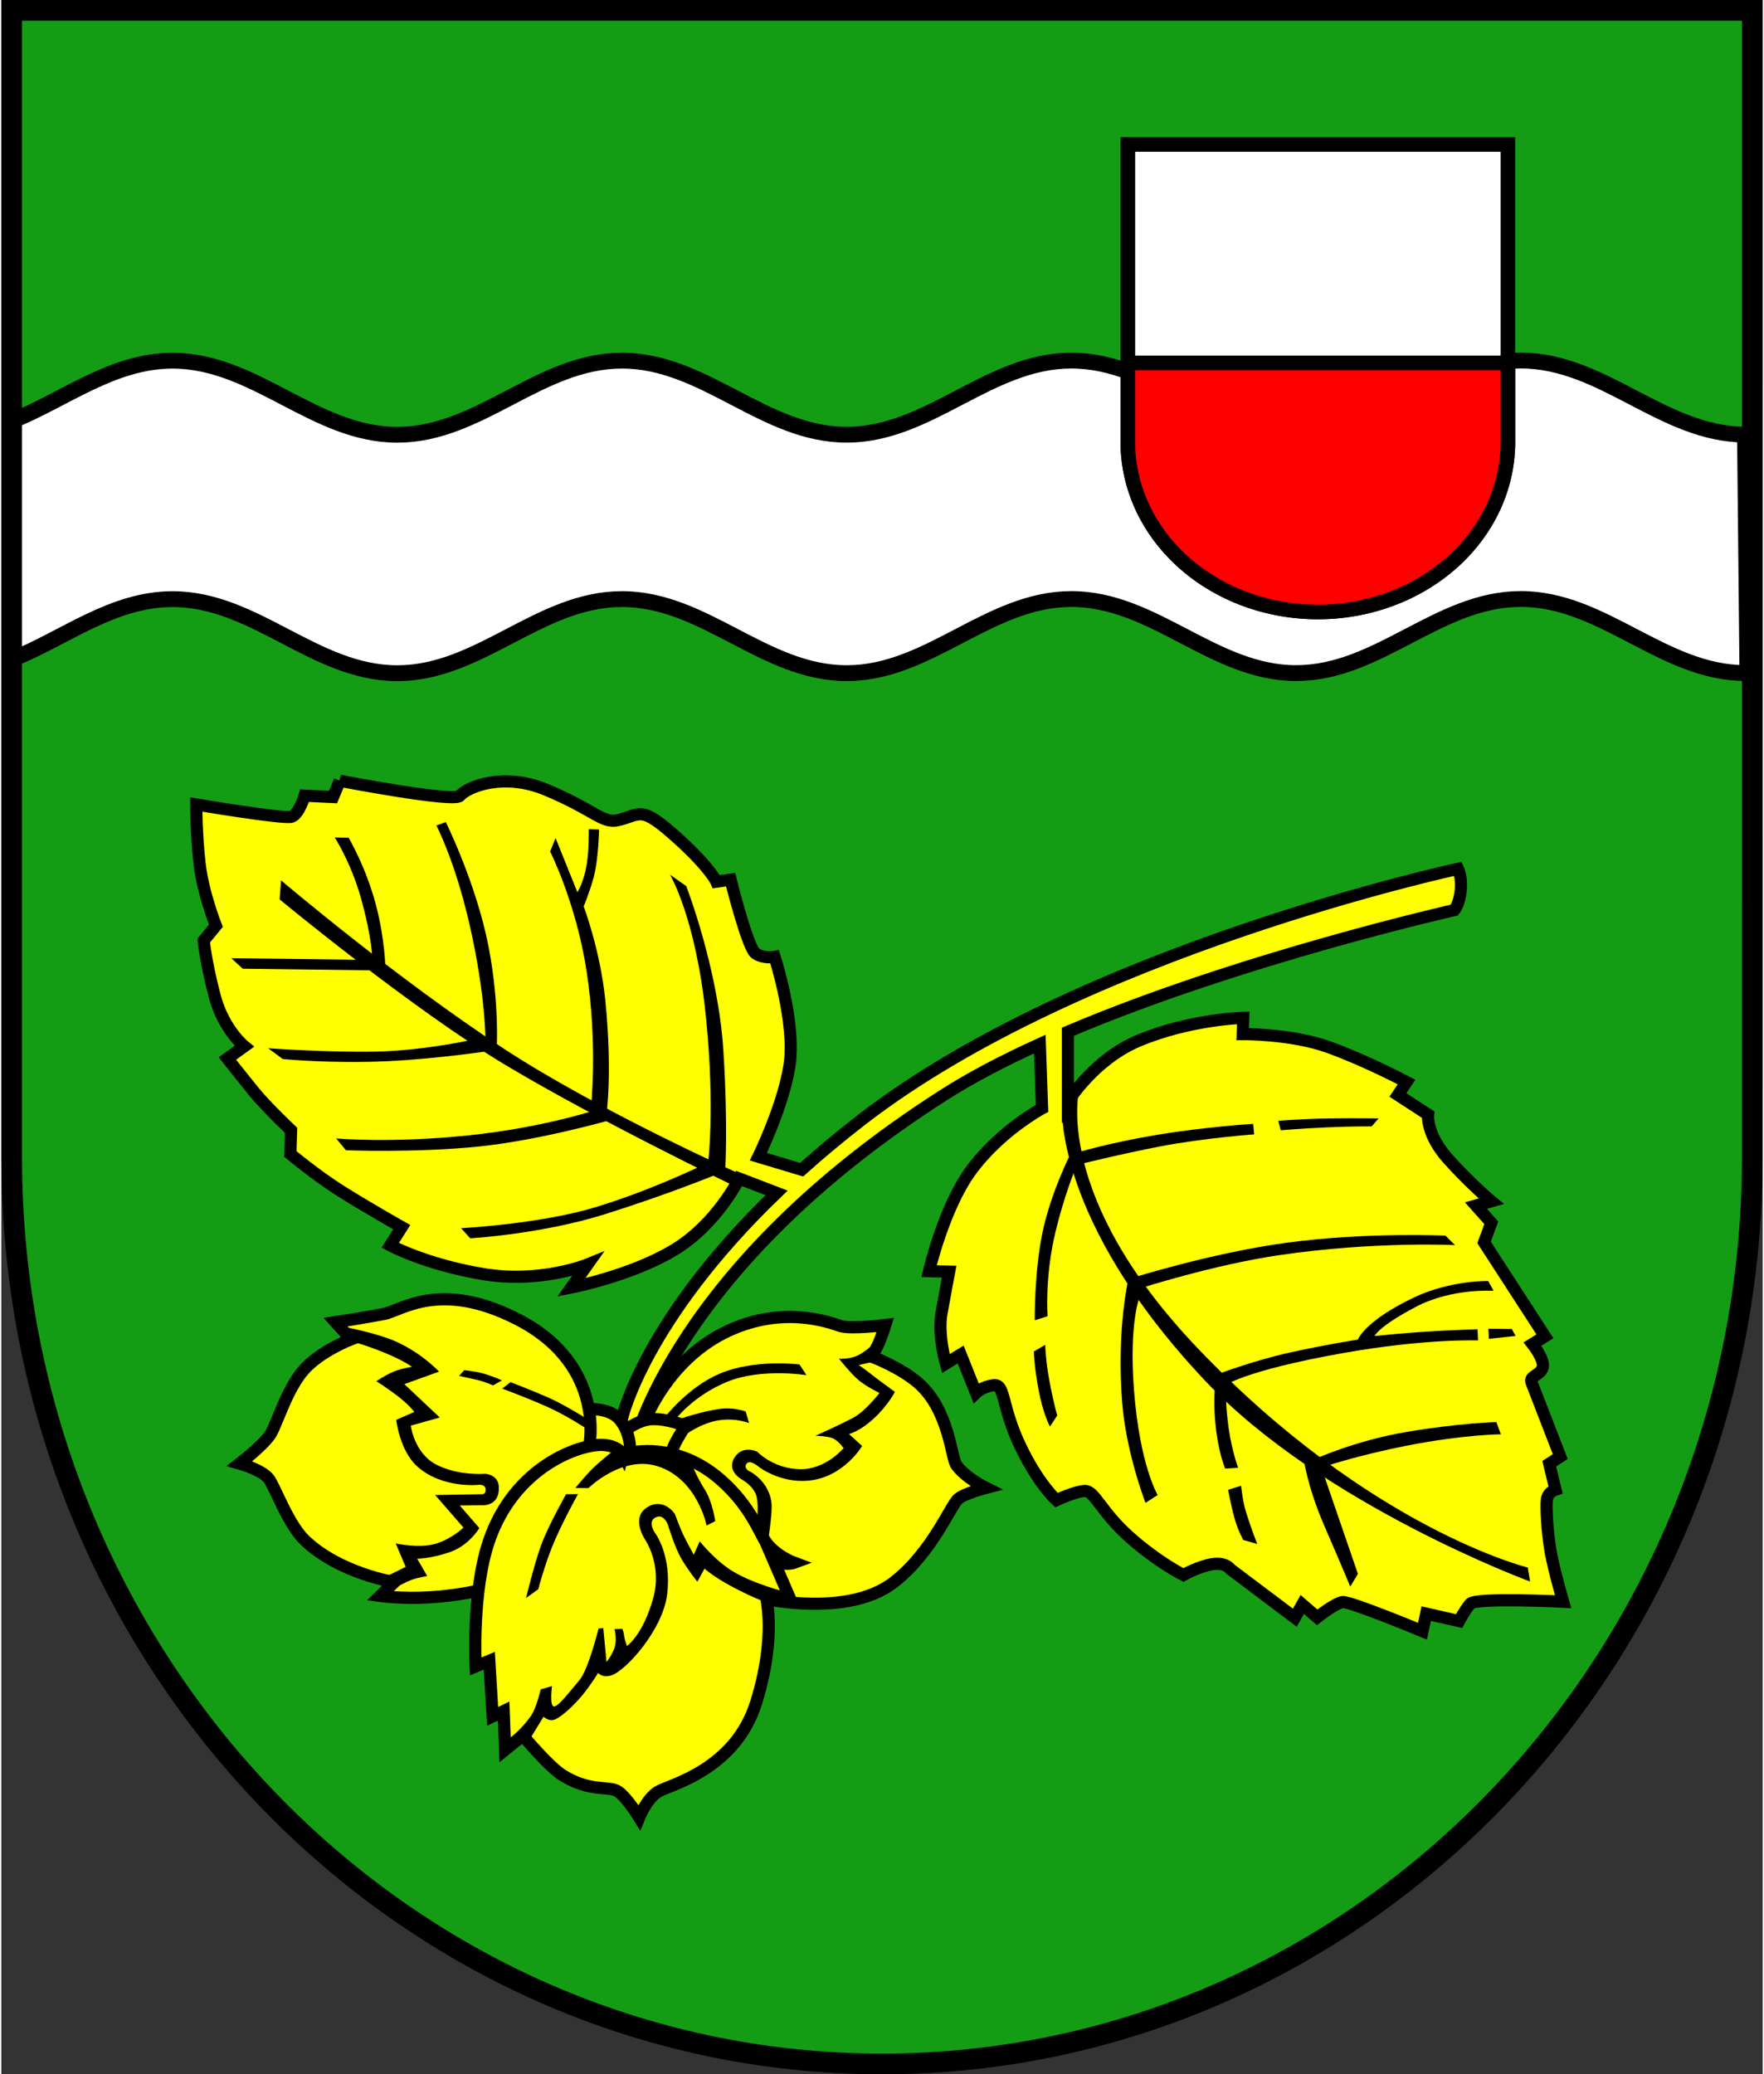<?xml version="1.0" encoding="UTF-8" standalone="no"?><!-- Created with Inkscape (http://www.inkscape.org/) --><svg xmlns="http://www.w3.org/2000/svg" xmlns:inkscape="http://www.inkscape.org/namespaces/inkscape" xmlns:sodipodi="http://sodipodi.sourceforge.net/DTD/sodipodi-0.dtd" xmlns:svg="http://www.w3.org/2000/svg" height="194" id="svg3512" inkscape:version="1.2.2 (732a01da63, 2022-12-09)" sodipodi:docname="Wappen Nusse2.svg" version="1.1" viewBox="0 0 144.638 170.314" width="165">
  <rect x="0" y="0" width="144.638" height="170.314" fill="#333333" stroke="none"/>
  <sodipodi:namedview bordercolor="#666666" borderopacity="1.0" id="namedview3514" inkscape:current-layer="layer1" inkscape:cx="272.98109" inkscape:cy="322.88732" inkscape:deskcolor="#d1d1d1" inkscape:document-units="mm" inkscape:pagecheckerboard="0" inkscape:pageopacity="0.0" inkscape:showpageshadow="2" inkscape:zoom="0.83155944" pagecolor="#ffffff" showgrid="false"/>
  <defs id="defs3509"/>
  <g id="layer1" inkscape:groupmode="layer" inkscape:label="Ebene 1" transform="translate(-476.378,-126.267)">
    <g id="g3403" transform="translate(444.913,62.62)">
      <path d="M 32.315,64.497 V 158.654 c 1.44e-4,41.121 31.997,74.456 71.467,74.456 39.47,9e-5 71.467,-33.335 71.467,-74.455 v -5.2e-4 -0.003 l 0.8,-94.155 z" id="path913" sodipodi:nodetypes="cccscccc" style="fill:#159c15;fill-opacity:1;stroke:none;stroke-width:1.7;stroke-linecap:round;stroke-dasharray:none"/>
      <path d="m 156.244,93.25 c -6.792,7.8e-4 -11.659,6.085 -18.452,6.086 -6.792,8.8e-4 -11.663,-6.083 -18.455,-6.082 -6.792,8.8e-4 -11.658,6.086 -18.451,6.086 -6.792,7.8e-4 -11.662,-6.083 -18.454,-6.082 -6.792,7.8e-4 -11.659,6.085 -18.451,6.086 -6.792,7.9e-4 -11.663,-6.083 -18.455,-6.082 -4.927,5.73e-4 -8.842,3.194 -13.212,4.953 v 19.579 c 4.37,-1.759 8.285,-4.953 13.212,-4.953 6.792,-8.3e-4 11.663,6.083 18.455,6.082 6.792,-8.3e-4 11.659,-6.085 18.451,-6.086 6.792,-8.3e-4 11.662,6.083 18.454,6.082 6.792,-8.5e-4 11.658,-6.086 18.451,-6.086 6.792,-8.2e-4 11.663,6.083 18.455,6.082 6.792,-8.3e-4 11.659,-6.085 18.452,-6.086 6.792,-8.4e-4 11.662,6.083 18.454,6.082 0.051,-1e-5 0.1,-0.003 0.15,-0.004 l -0.198,-19.577 c -6.767,-0.028 -11.63,-6.081 -18.407,-6.08 z" id="path3529" style="fill:#ffffff;fill-opacity:1;stroke:#000000;stroke-width:1.3;stroke-dasharray:none"/>
      <g id="g1622" transform="translate(-243.128,130.535)">
        <path d="m 302.391,-2.781 -0.557,1.335 -2.336,-0.111 c 0,0 -0.445,1.501 -1.057,1.724 -0.612,0.222 -7.842,-1.001 -7.842,-1.001 0,0 -9e-5,2.503 0.278,4.894 0.278,2.392 1.335,5.061 1.335,5.061 l -1.001,1.224 c 0,0 0.167,1.724 0.89,4.505 0.723,2.781 2.447,4.171 2.447,4.171 l -1.39,1.001 c 0,0 1.224,1.557 2.225,2.781 1.001,1.224 3.003,3.115 3.003,3.115 l -0.056,1.947 c 0,0 2.058,1.724 4.171,3.059 2.113,1.335 4.973,2.946 4.973,2.946 l -0.944,1.494 c 0,0 2.91,1.573 7.63,2.36 4.719,0.787 8.573,-0.787 8.573,-0.787 l -1.337,1.888 c 0,0 4.877,-0.944 8.416,-3.068 3.539,-2.124 5.371,-5.881 5.371,-5.881 l 3.072,1.179 c -10.849,10.442 -12.674,18.444 -12.674,18.444 l -0.723,1.669 1.668,0.668 c 0,0 3.293,-14.66 25.466,-28.821 2.299,-1.468 4.992,-2.865 7.879,-4.177 l 0.183,5.278 c 0,0 -3.526,1.893 -5.899,5.191 -2.193,3.048 -3.382,8.18 -3.382,8.18 l 1.652,0.039 c 0,0 -0.315,1.652 -0.629,3.421 -0.315,1.77 0.354,4.129 0.354,4.129 L 353.371,44.33 l 1.258,3.146 c 0,0 0.511,-0.511 1.455,-0.629 0.944,-0.118 0.629,1.691 2.123,4.877 1.494,3.186 3.026,4.561 3.026,4.561 0,0 1.529,-0.723 2.336,-0.751 0.806,-0.028 1.335,1.724 3.698,3.81 2.364,2.086 4.394,3.087 4.394,3.087 0,0 1.279,-0.723 2.392,-0.89 1.112,-0.167 1.474,0.418 1.474,0.418 l 5.283,3.977 0.612,-1.085 1.224,1.057 c 0,0 1.474,-1.168 2.086,-1.252 0.612,-0.083 6.563,2.392 6.563,2.392 l 0.306,-1.446 2.697,0.612 c 0,0 0.473,-0.89 0.918,-1.419 0.445,-0.528 7.628,-0.171 7.628,-0.171 0,0 -0.747,-2.556 -1.022,-4.09 -0.275,-1.534 -0.393,-3.657 -0.315,-4.287 0.079,-0.629 0.708,-0.826 0.708,-0.826 l -0.512,-2.124 0.905,-0.59 c 0,0 -2.163,-5.584 -2.36,-6.096 -0.197,-0.511 0.669,-0.551 0.905,-1.18 0.236,-0.629 -0.826,-1.967 -0.826,-1.967 l 1.022,-0.629 -4.995,-7.708 0.59,-1.613 -1.259,-1.415 1.259,-0.354 c 0,0 -1.612,-1.337 -3.5,-3.421 -1.888,-2.084 -1.691,-3.697 -1.691,-3.697 l -2.477,-1.612 0.708,-1.062 c 0,0 -3.343,-1.769 -6.41,-2.871 -3.068,-1.101 -7.04,-1.062 -7.04,-1.062 l 0.039,-1.337 c 0,0 -4.364,0.101 -8.612,1.888 -3.668,1.543 -5.781,4.995 -5.781,4.995 v -5.741 c 14.199,-6.034 31.737,-9.99 31.737,-9.99 0,0 0.409,-0.493 0.52,-1.605 0.111,-1.112 -0.223,-1.78 -0.223,-1.78 0,0 -30.891,6.637 -48.943,20.579 -1.814,1.401 -3.456,2.778 -4.958,4.124 l -3.552,-1.066 c 0,0 2.062,-4.213 2.558,-7.508 0.528,-3.504 -1.224,-8.899 -1.224,-8.899 0,0 -0.89,0.167 -1.557,-0.278 -0.667,-0.445 -2.058,-6.063 -2.058,-6.063 l -1.168,0.167 c 0,0 -0.49,-1.124 -3.115,-3.504 -3.128,-2.836 -3.042,-2.024 -4.922,-1.558 -1.33,0.33 -1.916,-0.814 -5.979,-2.503 -3.379,-1.404 -6.354,-0.292 -7.05,0.515 -0.487,0.565 -9.858,-1.238 -9.858,-1.238 z" id="path1706" style="fill:#ffff00;stroke:#000000;stroke-width:1;stroke-linecap:round;stroke-dasharray:none"/>
        <path d="m 335.162,29.464 c 0,0 -11.473,-5.129 -19.27,-10.225 C 307.048,13.459 297.565,5.396 297.565,5.396 l -0.12,1.564 c 0,0 10.942,9.049 18.571,13.611 7.63,4.562 18.595,9.837 18.595,9.837 z" id="path1782" sodipodi:nodetypes="csccscc" style="fill:#000000;stroke:none;stroke-width:0.1;stroke-linecap:round;stroke-dasharray:none"/>
        <path d="m 332.23,28.754 c 0,0 -4.171,2.058 -8.843,3.476 -4.582,1.391 -11.04,1.724 -11.04,1.724 l 0.751,0.834 c 0,0 5.812,-0.334 11.04,-1.974 5.228,-1.641 9.205,-3.281 9.205,-3.281 z" id="path1784" sodipodi:nodetypes="csccscc" style="fill:#000000;stroke:none;stroke-width:0.1;stroke-linecap:round;stroke-dasharray:none"/>
        <path d="m 323.498,24.221 c 0,0 -4.385,1.474 -10.539,2.113 -6.424,0.667 -10.873,0.25 -10.873,0.25 l 0.806,0.973 c 0,0 5.756,0.222 10.901,-0.306 5.117,-0.526 10.984,-2.225 10.984,-2.225 z" id="path1786" sodipodi:nodetypes="csccscc" style="fill:#000000;stroke:none;stroke-width:0.1;stroke-linecap:round;stroke-dasharray:none"/>
        <path d="m 313.513,18.433 c 0,0 -4.11,0.944 -8.18,1.023 -3.912,0.076 -8.829,-0.275 -8.829,-0.275 l 1.199,0.885 c 0,0 3.972,0.393 8.613,0.177 4.175,-0.195 8.672,-0.885 8.672,-0.885 z" id="path1804" sodipodi:nodetypes="csccscc" style="fill:#000000;stroke:none;stroke-width:0.1;stroke-linecap:round;stroke-dasharray:none"/>
        <path d="m 305.47,12.789 -11.051,-0.138 -0.944,-0.865 11.012,0.138 z" id="path1806" style="fill:#000000;stroke:none;stroke-width:0.1;stroke-linecap:round;stroke-dasharray:none"/>
        <path d="m 301.97,1.876 1.14,0.02 c 0,0 1.396,2.32 2.242,5.506 0.756,2.848 0.787,5.329 0.787,5.329 l -1.082,-0.885 c 0,0 10e-6,-1.632 -0.924,-4.955 C 303.303,3.906 301.97,1.876 301.97,1.876 Z" id="path1808" sodipodi:nodetypes="ccsccscc" style="fill:#000000;stroke:none;stroke-width:0.1;stroke-linecap:round;stroke-dasharray:none"/>
        <path d="m 310.316,0.89 0.779,-0.278 c 0,0 2.503,5.061 3.504,10.206 0.926,4.76 0.667,8.509 0.667,8.509 l -0.918,-0.667 c 0,0 0.056,-3.754 -1.335,-9.761 -1.209,-5.221 -2.697,-8.009 -2.697,-8.009 z" id="path1829" sodipodi:nodetypes="ccsccsc" style="fill:#000000;stroke:none;stroke-width:0.1;stroke-linecap:round;stroke-dasharray:none"/>
        <path d="m 323.01,24.076 c 0,0 0.576,-5.151 -0.354,-11.208 -0.866,-5.642 -2.996,-9.837 -2.996,-9.837 l 0.445,-1.112 1.794,4.449 c 0,0 0.514,-0.779 0.765,-2.28 0.197,-1.185 0.167,-2.892 0.167,-2.892 l 0.848,0.028 c 0,0 -0.042,2.475 -0.459,3.977 -0.346,1.246 -0.806,2.336 -0.806,2.336 0,0 1.367,3.596 1.78,7.731 0.602,6.041 0.083,9.399 0.083,9.399 z" id="path1831" sodipodi:nodetypes="cscccsccscscc" style="fill:#000000;stroke:none;stroke-width:0.1;stroke-linecap:round;stroke-dasharray:none"/>
        <path d="m 332.606,28.796 c 0,0 0.629,-4.483 -0.157,-12.231 -0.822,-8.095 -2.95,-11.641 -2.95,-11.641 l 1.337,0.944 c 0,0 2.614,6.729 3.046,13.454 0.412,6.397 0.139,10.177 0.139,10.177 z" id="path1854" sodipodi:nodetypes="csccscc" style="fill:#000000;stroke:none;stroke-width:0.1;stroke-linecap:round;stroke-dasharray:none"/>
        <path d="m 361.707,24.027 c 0,0 -0.668,9.284 11.724,22.44 9.603,10.195 26.7,16.504 26.7,16.504 l -0.187,-1.152 c 0,0 -12.912,-3.157 -27.066,-17.961 C 360.867,31.297 363.106,22.593 363.106,22.593 Z" id="path1984" sodipodi:nodetypes="csccscc" style="fill:#000000;stroke:none;stroke-width:0.1;stroke-linecap:round;stroke-dasharray:none"/>
        <path d="m 362.819,27.781 c 0,0 2.683,-0.829 6.715,-1.497 4.032,-0.667 7.857,-0.895 7.857,-0.895 l 0.083,0.862 c 0,0 -4.145,0.303 -7.724,0.991 -3.321,0.639 -6.646,1.475 -6.646,1.475 z" id="path1986" sodipodi:nodetypes="csccscc" style="fill:#000000;stroke:none;stroke-width:0.1;stroke-linecap:round;stroke-dasharray:none"/>
        <path d="m 379.657,25.918 -0.209,-0.779 c 0,0 2.016,-0.167 4.171,-0.195 2.155,-0.028 4.074,0 4.074,0 l -0.57,0.653 c 0,0 -1.613,-0.014 -3.74,0.083 -2.127,0.097 -3.726,0.236 -3.726,0.236 z" id="path1988" sodipodi:nodetypes="ccsccsc" style="fill:#000000;stroke:none;stroke-width:0.1;stroke-linecap:round;stroke-dasharray:none"/>
        <path d="m 367.268,38.098 c 0,0 6.647,-2.11 12.875,-2.948 6.618,-0.89 13.042,-0.584 13.042,-0.584 l 0.779,0.779 c 0,0 -6.57,-0.334 -14.48,0.831 -5.346,0.787 -11.41,2.729 -11.41,2.729 l -0.723,-0.64 z" id="path1990" sodipodi:nodetypes="csccsccc" style="fill:#000000;stroke:none;stroke-width:0.1;stroke-linecap:round;stroke-dasharray:none"/>
        <path d="m 374.332,45.995 c 0,0 3.059,-1.168 6.09,-1.835 3.031,-0.667 5.562,-1.057 5.562,-1.057 0,0 0.55,-1.523 4.588,-3.448 3.024,-1.441 6.118,-1.363 6.118,-1.363 l 0.445,0.806 c 0,0 -3.418,-0.242 -6.368,1.307 -3.123,1.64 -3.407,2.405 -3.407,2.405 0,0 2.252,-0.236 4.213,-0.362 1.961,-0.125 4.241,-0.195 4.241,-0.195 l 0.042,0.918 c 0,0 -4.324,-0.168 -11.157,1.051 -8.14,1.452 -9.7,2.689 -9.7,2.689 z" id="path2018" sodipodi:nodetypes="cscsccscsccscc" style="fill:#000000;stroke:none;stroke-width:0.1;stroke-linecap:round;stroke-dasharray:none"/>
        <path d="m 396.711,42.213 1.919,0.021 0.313,0.57 -2.197,0.236 z" id="path2047" style="fill:#000000;stroke:none;stroke-width:0.1;stroke-linecap:round;stroke-dasharray:none"/>
        <path d="m 382.493,52.903 c 0,0 3.225,-1.494 7.512,-2.222 4.287,-0.728 7.354,-0.806 7.354,-0.806 l 0.374,1.003 c 0,0 -3.048,0.02 -7.669,0.924 -4.199,0.822 -6.941,1.77 -6.941,1.77 z" id="path2049" sodipodi:nodetypes="csccscc" style="fill:#000000;stroke:none;stroke-width:0.1;stroke-linecap:round;stroke-dasharray:none"/>
        <path d="m 381.529,52.825 c 0,0 0.275,2.281 1.711,5.584 1.435,3.304 2.124,4.975 2.124,4.975 l 0.629,-1.042 -2.871,-8.357 z" id="path2051" style="fill:#000000;stroke:none;stroke-width:0.1;stroke-linecap:round;stroke-dasharray:none"/>
        <path d="m 374.248,47.038 c 0,0 -0.153,1.571 0.111,3.587 0.267,2.036 0.737,3.073 0.737,3.073 l 1.057,-0.07 c 0,0 -0.514,-1.432 -0.765,-3.184 -0.235,-1.645 -0.222,-2.684 -0.222,-2.684 z" id="path2053" sodipodi:nodetypes="csccscc" style="fill:#000000;stroke:none;stroke-width:0.1;stroke-linecap:round;stroke-dasharray:none"/>
        <path d="m 376.404,55.103 -1.071,0.334 c 0,0 0.26,1.388 0.501,2.252 0.306,1.098 0.737,1.863 0.737,1.863 l 1.154,0.334 c 0,0 -0.501,-1.265 -0.918,-2.614 -0.306,-0.99 -0.403,-2.169 -0.403,-2.169 z" id="path2086" sodipodi:nodetypes="ccsccsc" style="fill:#000000;stroke:none;stroke-width:0.1;stroke-linecap:round;stroke-dasharray:none"/>
        <path d="m 367.185,37.959 c 0,0 -1.029,4.116 -0.556,10.261 0.321,4.168 1.919,8.287 1.919,8.287 l 1.001,-0.64 c 0,0 -1.474,-2.447 -1.947,-8.648 -0.427,-5.601 0.501,-7.731 0.501,-7.731 z" id="path2088" sodipodi:nodetypes="csccscc" style="fill:#000000;stroke:none;stroke-width:0.1;stroke-linecap:round;stroke-dasharray:none"/>
        <path d="m 362.485,27.67 c 0,0 -1.718,3.29 -2.419,6.757 -0.654,3.234 -0.612,7.091 -0.612,7.091 l 1.057,-0.334 c 0,0 -0.25,-3.17 0.64,-6.897 0.704,-2.946 1.641,-5.228 1.641,-5.228 z" id="path2090" sodipodi:nodetypes="csccscc" style="fill:#000000;stroke:none;stroke-width:0.1;stroke-linecap:round;stroke-dasharray:none"/>
        <path d="m 360.316,43.534 -0.932,0.542 c 0,0 -0.002,1.047 0.375,3.101 0.375,2.044 0.945,3.073 0.945,3.073 l 0.598,-0.918 c 0,0 -0.32,-1.085 -0.654,-2.906 -0.309,-1.687 -0.334,-2.892 -0.334,-2.892 z" id="path2092" sodipodi:nodetypes="ccsccsc" style="fill:#000000;stroke:none;stroke-width:0.1;stroke-linecap:round;stroke-dasharray:none"/>
        <g id="g1454" transform="translate(-165.406,-149.499)">
          <path d="m 492.968,198.996 c 0,0 1.799,-4.588 6.253,-6.882 4.785,-2.464 8.849,-0.905 9.675,-0.629 0.826,0.275 3.697,-0.079 3.697,-0.079 0,0 -0.177,0.57 -0.452,1.278 -0.275,0.708 -0.708,1.298 -0.708,1.298 0,0 2.457,0.911 3.952,2.261 2.438,2.202 2.62,6.056 3.033,6.65 0.724,1.04 2.434,1.885 2.434,1.885 0,0 -1.779,0.462 -2.281,0.905 -0.627,0.553 -2.13,4.369 -5.231,6.804 -4.208,3.303 -12.231,1.062 -12.231,1.062 l -8.101,-8.613 z" id="path1186" sodipodi:nodetypes="csscscsscssccc" style="fill:#ffff00;stroke:#000000;stroke-width:1;stroke-linecap:round;stroke-dasharray:none"/>
          <path d="m 490.85,200.361 c 0,0 1.251,-1.154 2.531,-1.224 1.279,-0.07 2.795,0.542 2.795,0.542 0,0 -0.125,0.167 -0.653,1.071 -0.528,0.904 -0.612,1.599 -0.612,1.599 l -3.74,-0.236 z" id="path1233" sodipodi:nodetypes="cscsccc" style="fill:#ffff00;stroke:#000000;stroke-width:1;stroke-linecap:round;stroke-dasharray:none"/>
          <path d="m 486.901,198.442 c 0,0 2.822,-0.629 3.921,0.779 1.246,1.595 0.695,3.587 0.695,3.587 l -4.143,-0.362 z" id="path1184" sodipodi:nodetypes="csccc" style="fill:#ffff00;stroke:#000000;stroke-width:1;stroke-linecap:round;stroke-dasharray:none"/>
          <path d="m 488.249,201.513 c 0,0 1.562,-6.776 -5.86,-10.579 -6.355,-3.256 -9.548,-0.718 -10.942,-0.442 -1.332,0.263 -4.002,0.678 -4.002,0.678 l 1.27,1.405 c 0,0 -2.531,0.973 -3.893,2.531 -1.363,1.557 -2.169,4.338 -2.697,5.228 -0.528,0.89 -2.558,2.447 -2.558,2.447 0,0 1.891,0.528 2.419,1.279 0.528,0.751 1.585,3.737 2.948,5.033 2.864,2.725 7.341,3.42 7.341,3.42 l -1.168,1.14 c 0,0 1.835,0.25 4.088,0.111 2.252,-0.139 4.004,-0.556 4.004,-0.556 z" id="path2368" sodipodi:nodetypes="cssccsscssccscc" style="fill:#ffff00;stroke:#000000;stroke-width:1;stroke-linecap:round;stroke-dasharray:none"/>
          <path d="m 491.045,202.03 c 0,0 -0.356,-0.705 -1.613,-0.779 -1.891,-0.111 -7.319,1.759 -9.399,7.925 -1.411,4.185 -1.086,10.263 -1.086,10.263 l 1.122,-0.465 0.275,4.562 0.905,-0.433 0.118,3.186 1.455,-1.18 c 0,0 2.114,2.546 3.264,3.264 2.301,1.435 3.815,0.826 4.562,1.337 0.747,0.511 1.73,2.124 1.73,2.124 0,0 0.629,-1.573 1.573,-2.124 0.944,-0.551 6.292,-1.77 8.023,-7.276 1.73,-5.506 0.787,-8.849 0.787,-8.849 l 1.966,0.197 -1.376,-3.186 c 0,0 0.485,0.336 0.815,0.383 0.577,0.082 0.939,-0.053 0.939,-0.053 0,0 -1.577,-0.576 -2.383,-1.785 -0.454,-0.681 -1.245,-2.903 -3.618,-4.995 -3.972,-3.5 -8.058,-2.119 -8.058,-2.119 z" id="path2166" sodipodi:nodetypes="cssccccccsscsscccscssc" style="fill:#ffff00;stroke:#000000;stroke-width:1;stroke-linecap:round;stroke-dasharray:none"/>
          <path d="m 490.28,201.696 c 0,0 -1.293,1.043 -1.849,1.613 -0.556,0.57 -1.293,1.474 -1.293,1.474 l 1.071,0.014 c 0,0 2.763,-2.727 5.687,-1.794 3.268,1.043 4.018,4.867 4.018,4.867 l 0.709,-0.362 c 0,0 -0.222,-1.599 -0.862,-2.6 -0.64,-1.001 -1.029,-2.002 -1.029,-2.002 l -2.711,-1.182 -2.364,0.375 -0.834,-0.362 z" id="path2206" sodipodi:nodetypes="csccsccsccccc" style="fill:#000000;stroke:none;stroke-width:0.1;stroke-linecap:round;stroke-dasharray:none"/>
          <path d="m 486.373,205.297 c 0,0 -1.474,2.6 -2.058,4.213 -0.584,1.613 -1.224,4.31 -1.224,4.31 l 1.001,-0.723 c 0,0 0.584,-2.266 1.404,-4.116 0.82,-1.849 1.863,-3.699 1.863,-3.699 z" id="path2208" style="fill:#000000;stroke:none;stroke-width:0.1;stroke-linecap:round;stroke-dasharray:none"/>
          <path d="m 504.432,213.331 c 0,0 -2.635,-0.659 -4.346,-1.691 -1.51,-0.911 -2.733,-2.478 -2.733,-2.478 l -0.492,1.101 c 0,0 -0.634,-1.137 -0.907,-1.728 -0.243,-0.527 -0.647,-1.615 -0.647,-1.615 0,0 -0.9,-1.395 -2.265,-0.553 -1.385,0.855 -0.188,2.646 -0.188,2.646 0,0 1.434,2.054 0.683,4.789 -0.843,3.069 -2.163,3.952 -2.163,3.952 0,0 -0.206,-0.556 -0.233,-0.834 -0.028,-0.278 -0.139,-0.57 -0.139,-0.57 l -0.654,0.028 c 0,0 0.209,0.737 0.042,1.39 -0.167,0.653 -0.695,1.307 -0.695,1.307 l -0.264,-2.781 -0.389,0.028 c 0,0 -0.834,3.379 -1.571,4.241 -0.737,0.862 -1.766,2.239 -2.113,2.155 -0.348,-0.083 -0.139,-1.669 -0.139,-1.669 l -0.932,0.278 c 0,0 -0.337,1.505 -0.797,2.167 -0.952,1.37 -2.275,2.273 -2.275,2.273 l 2.071,-0.172 1.237,-2.03 c 0,0 0.473,0.473 1.015,0.195 0.542,-0.278 1.39,-1.015 2.197,-1.988 0.645,-0.778 1.279,-1.808 1.279,-1.808 0,0 0.317,0.464 1.112,0.195 1.189,-0.403 4.202,-3.749 4.549,-6.641 0.391,-3.254 -1,-5.046 -1,-5.046 0,0 -0.648,-0.912 0.041,-1.266 0.688,-0.354 1.021,0.597 1.021,0.597 0,0 0.531,1.77 1.062,2.714 0.531,0.944 1.357,1.966 1.357,1.966 l 0.59,-1.081 c 0,0 0.629,0.61 2.242,1.475 1.612,0.865 2.753,1.278 2.753,1.278 l 0.216,-0.472 z" id="path2210" sodipodi:nodetypes="csccscscscsccscccssccscccsscsscscsccsccc" style="fill:#000000;stroke:none;stroke-width:0.1;stroke-linecap:round;stroke-dasharray:none"/>
          <path d="m 468.228,191.574 c 0,0 2.678,0.504 4.227,1.21 2.135,0.973 3.49,2.447 3.49,2.447 l -2.85,1.029 2.906,2.739 -2.378,0.667 c 0,0 0.272,2.26 2.1,3.204 1.829,0.944 4.011,0.747 4.011,0.747 0,0 1.075,0.052 1.121,1.081 0.071,1.608 -1.344,1.505 -1.344,1.505 l -1.865,0.02 1.607,1.855 c 0,0 -0.848,1.446 -2.461,1.988 -1.613,0.542 -2.642,0.528 -2.642,0.528 l 0.82,1.418 c 0,0 -0.833,0.155 -1.23,0.297 -0.511,0.182 -1.468,0.705 -1.468,0.705 l -1.098,-0.751 2.03,-1.001 -0.82,-1.919 c 0,0 2.016,0.431 3.351,0 1.335,-0.431 2.211,-1.307 2.211,-1.307 l -2.322,-2.67 3.879,-0.07 c 0,0 0.27,-5.9e-4 0.267,-0.362 -0.004,-0.514 -0.628,-0.402 -0.628,-0.402 0,0 -2.972,0.304 -4.992,-1.516 -1.446,-1.303 -1.724,-3.824 -1.724,-3.824 l 1.488,-0.653 c 0,0 -0.445,-0.598 -1.377,-1.307 -0.932,-0.709 -1.738,-1.21 -1.738,-1.21 0,0 0.633,-0.454 1.39,-0.779 0.627,-0.269 1.529,-0.403 1.529,-0.403 0,0 -0.596,-0.477 -2.251,-1.158 -1.655,-0.681 -2.88,-0.983 -2.88,-0.983 z" id="path2412" sodipodi:nodetypes="csccccscscccsccsccccscccscsccscscscc" style="fill:#000000;stroke:none;stroke-width:0.1;stroke-linecap:round;stroke-dasharray:none"/>
          <path d="m 488.18,199.165 c 0,0 -1.951,-1.228 -3.24,-1.794 -1.363,-0.598 -3.128,-1.279 -3.128,-1.279 l -0.688,0.535 c 0,0 1.856,0.674 3.678,1.481 1.621,0.718 3.379,1.891 3.379,1.891 z" id="path2537" sodipodi:nodetypes="csccscc" style="fill:#000000;stroke:none;stroke-width:0.1;stroke-linecap:round;stroke-dasharray:none"/>
          <path d="m 478.004,195.113 c 0,0 0.718,0.059 1.465,0.246 0.747,0.187 1.642,0.59 1.642,0.59 l -0.737,0.413 c 0,0 -0.656,-0.298 -1.229,-0.433 -0.629,-0.147 -1.553,-0.344 -1.553,-0.344 z" id="path926" sodipodi:nodetypes="csccscc" style="fill:#000000;stroke:none;stroke-width:0.1;stroke-linecap:round"/>
          <path d="m 494.479,198.985 c 0,0 1.862,-2.438 4.449,-3.56 2.92,-1.265 6.618,-0.779 6.618,-0.779 l 0.57,0.876 c 0,0 -3.705,-0.603 -6.507,0.542 -2.833,1.157 -4.324,3.17 -4.324,3.17 z" id="path1283" sodipodi:nodetypes="csccscc" style="fill:#000000;stroke:none;stroke-width:0.1;stroke-linecap:round;stroke-dasharray:none"/>
          <path d="m 495.603,199.154 c 0,0 2.114,-0.747 3.628,-0.885 1.028,-0.093 1.888,0.236 1.888,0.236 l 0.285,0.954 c 0,0 -1.414,-0.584 -3.087,-0.098 -1.4,0.406 -2.409,1.258 -2.409,1.258 z" id="path1285" sodipodi:nodetypes="csccscc" style="fill:#000000;stroke:none;stroke-width:0.1;stroke-linecap:round;stroke-dasharray:none"/>
          <path d="m 512.332,191.907 c 0,0 -0.288,0.992 -1.835,1.905 -0.743,0.438 -1.71,0.362 -1.71,0.362 0,0 1.015,1.279 1.669,1.808 0.653,0.528 1.655,1.001 1.655,1.001 0,0 -1.112,1.46 -2.1,2.002 -0.987,0.542 -3.156,1.516 -3.156,1.516 0,0 0.987,0.014 1.432,0.209 0.445,0.195 0.876,0.806 0.876,0.806 0,0 -1.455,1.746 -3.53,1.728 -2.229,-0.019 -3.559,-1.435 -3.559,-1.435 0,0 -1.219,-0.61 -1.888,0.511 -0.669,1.121 0.688,1.809 0.688,1.809 0,0 0.983,0.551 1.16,1.435 0.177,0.885 -0.02,2.143 -0.02,2.143 l 0.859,1.955 c 0,0 0.488,-2.794 0.36,-3.725 -0.231,-1.684 -1.671,-2.458 -1.671,-2.458 0,0 -0.659,-0.246 -0.383,-0.669 0.275,-0.423 1.042,0.256 1.042,0.256 0,0 1.708,1.32 4.021,1.121 2.921,-0.252 4.444,-2.851 4.444,-2.851 l -1.082,-0.983 c 0,0 0.846,-0.177 2.025,-1.258 1.18,-1.081 1.75,-2.202 1.75,-2.202 0,0 -1.632,-1.18 -1.907,-1.416 -0.275,-0.236 -1.062,-0.787 -1.062,-0.787 l 1.475,-0.334 z" id="path1335" sodipodi:nodetypes="cscscscscscscsccscscsccscsccc" style="fill:#000000;stroke:none;stroke-width:0.1;stroke-linecap:round;stroke-dasharray:none"/>
        </g>
      </g>
      <path d="m 123.972,75.509 v 24.433 a 15.604,13.952 0 0 0 15.604,13.952 15.604,13.952 0 0 0 15.604,-13.952 15.604,13.952 0 0 0 0,-5.17e-4 V 75.509 Z" id="path1728" style="fill:#ffffff;stroke:#000000;stroke-width:1.2;stroke-linecap:round;stroke-dasharray:none"/>
      <path d="m 123.972,93.442 v 6.499 a 15.604,13.952 0 0 0 15.604,13.952 15.604,13.952 0 0 0 15.604,-13.952 15.604,13.952 0 0 0 0,-5.17e-4 v -6.499 z" id="rect1848" style="fill:#ff0000;stroke:#000000;stroke-width:1.2;stroke-linecap:round;stroke-dasharray:none"/>
      <path d="M 32.315,64.497 V 158.654 c 1.44e-4,41.121 31.997,74.456 71.467,74.456 39.47,9e-5 71.467,-33.335 71.467,-74.455 v -5.2e-4 -0.003 l 0.004,-94.155 z" id="path3357" sodipodi:nodetypes="cccscccc" style="fill:none;fill-opacity:1;stroke:#000000;stroke-width:1.7;stroke-linecap:round;stroke-dasharray:none"/>
    </g>
  </g>
</svg>